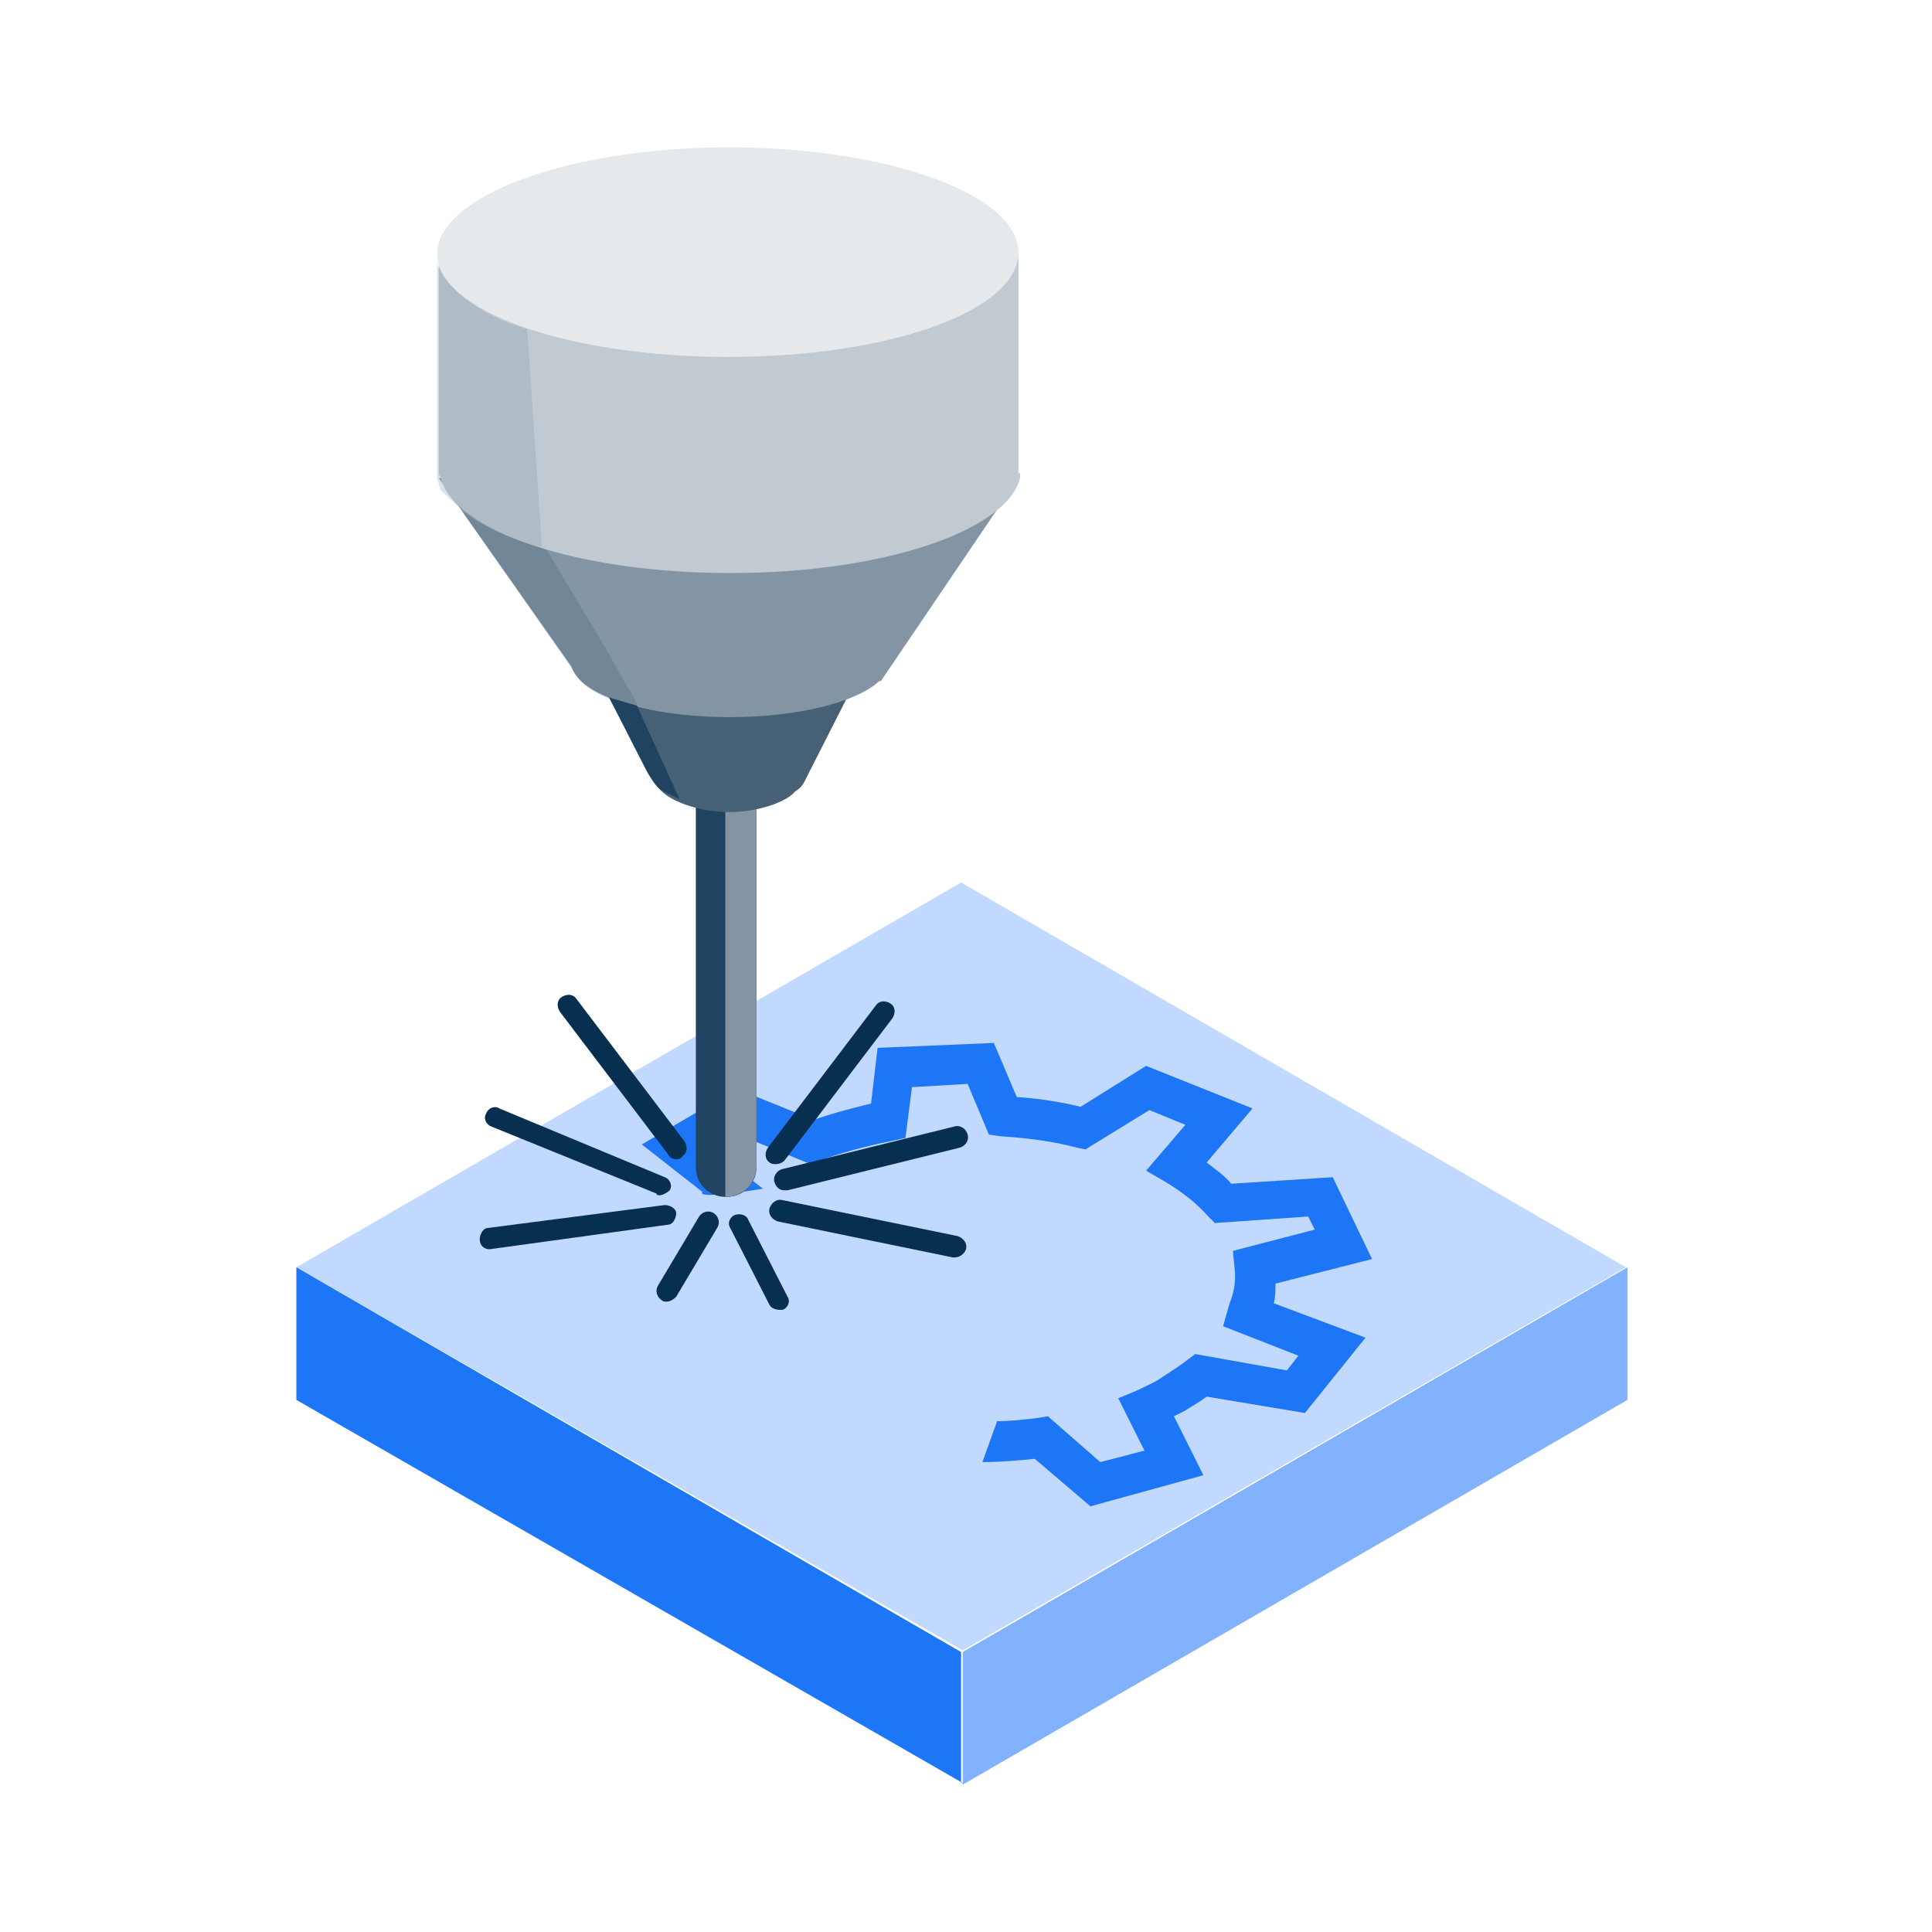 <?xml version="1.0" encoding="utf-8"?>
<!-- Generator: Adobe Illustrator 26.5.0, SVG Export Plug-In . SVG Version: 6.00 Build 0)  -->
<svg version="1.1" id="Metal_Binder_Jetting" xmlns="http://www.w3.org/2000/svg" xmlns:xlink="http://www.w3.org/1999/xlink"
	 x="0px" y="0px" viewBox="0 0 118 118" style="enable-background:new 0 0 118 118;" xml:space="preserve">
<style type="text/css">
	.st0{fill:#98C0F9;}
	.st1{fill:#84B4FB;}
	.st2{fill:#267AF2;}
	.st3{fill:#629FF6;}
	.st4{fill:#466176;}
	.st5{fill:#607789;}
	.st6{fill:#204360;}
	.st7{fill:#8D9DAB;}
	.st8{fill:#E63817;}
	.st9{fill:#8395A4;}
	.st10{fill:#C3DAFB;}
	.st11{fill:#86B5F8;}
	.st12{fill:#4B91F5;}
	.st13{fill:#0E6CF3;}
	.st14{fill:#8495A3;}
	.st15{fill:#476175;}
	.st16{fill:#C2D9FF;}
	.st17{fill:#C3DAFD;}
	.st18{fill:#83B2F8;}
	.st19{opacity:0.41;fill:#267AF2;enable-background:new    ;}
	.st20{fill:#22445F;}
	.st21{fill:#E6E9EC;}
	.st22{fill:#5F7586;}
	.st23{clip-path:url(#SVGID_00000022538700430961734560000012457577354986671532_);}
	.st24{clip-path:url(#SVGID_00000116225884288684475780000011933835151942922909_);}
	.st25{fill:#E6F0FD;}
	.st26{opacity:0.23;fill:#86B5F8;enable-background:new    ;}
	.st27{fill:#C1CAD1;}
	.st28{opacity:0.28;}
	.st29{opacity:0.29;fill:#466176;enable-background:new    ;}
	.st30{fill:#1A6EE8;}
	.st31{fill:#1A5ADE;}
	.st32{fill:#478EF8;}
	.st33{fill:#C1D9FF;}
	.st34{fill:#82B2FD;}
	.st35{fill:#1D76F6;}
	.st36{fill:#7BAEFB;}
	.st37{fill:#71A9FA;}
	.st38{fill:#68A3FA;}
	.st39{fill:#5F9DF9;}
	.st40{fill:#5598F9;}
	.st41{fill:#4C92F8;}
	.st42{fill:#428DF8;}
	.st43{fill:#3987F7;}
	.st44{fill:#3081F7;}
	.st45{fill:#267CF6;}
	.st46{opacity:0.8;fill:#1255E2;enable-background:new    ;}
	.st47{fill:#072B48;}
	.st48{fill:#8193A2;}
	.st49{fill:#1255E2;}
	.st50{fill:#87B5F5;}
	.st51{fill:#4F92F1;}
	.st52{fill:#2D7DED;}
	.st53{fill:#C0C9D0;}
	.st54{fill:#657C8D;}
	.st55{opacity:0.81;fill:#24445E;enable-background:new    ;}
	.st56{fill:#8394A2;}
	.st57{opacity:0.86;fill:#8394A2;enable-background:new    ;}
	.st58{fill:#E5E8EB;}
	.st59{fill:#1F4361;}
	.st60{fill:#072F4F;}
	.st61{clip-path:url(#SVGID_00000031169244847691946630000001630809109538945419_);}
	.st62{opacity:0.45;fill:#82B2FD;enable-background:new    ;}
	.st63{fill:#38546A;}
	.st64{fill:#3A566C;}
	.st65{opacity:0.24;fill:#38546A;enable-background:new    ;}
	.st66{opacity:0.24;fill:#3A566C;enable-background:new    ;}
	.st67{opacity:0.76;fill:#C3DAFD;enable-background:new    ;}
	.st68{fill:#697F90;}
	.st69{display:none;}
	.st70{display:inline;fill:#C1D9FF;}
	.st71{display:inline;fill:#82B2FD;}
	.st72{display:inline;fill:#E6F0FE;}
	.st73{display:inline;fill:#1F4361;}
	.st74{display:inline;fill:#8395A4;}
	.st75{display:inline;fill:#C1CAD1;}
	.st76{display:inline;fill:#466176;}
	.st77{display:inline;fill:#E6E9EC;}
	.st78{display:inline;fill:#1D76F6;}
	.st79{clip-path:url(#SVGID_00000161630660962954453210000006570135521501254845_);fill:#C1D9FC;}
	.st80{clip-path:url(#SVGID_00000161630660962954453210000006570135521501254845_);fill:#83B3F9;}
	.st81{clip-path:url(#SVGID_00000161630660962954453210000006570135521501254845_);fill:#267AF1;}
	.st82{clip-path:url(#SVGID_00000161630660962954453210000006570135521501254845_);fill:#214460;}
	.st83{clip-path:url(#SVGID_00000161630660962954453210000006570135521501254845_);fill:#476175;}
	.st84{clip-path:url(#SVGID_00000161630660962954453210000006570135521501254845_);fill:#C0C9D0;}
	.st85{clip-path:url(#SVGID_00000161630660962954453210000006570135521501254845_);fill:#8394A2;}
	.st86{clip-path:url(#SVGID_00000161630660962954453210000006570135521501254845_);fill:#E5E8EB;}
	.st87{fill:#0E6AEB;}
	.st88{opacity:0.3;fill:#1F4361;enable-background:new    ;}
	.st89{opacity:0.41;fill:#1255E2;enable-background:new    ;}
	.st90{fill:#2130C2;}
	.st91{fill:#092C47;}
	.st92{fill:none;stroke:#092C47;stroke-width:0.85;stroke-linecap:round;stroke-miterlimit:10;}
	.st93{fill:#AECDFA;}
	.st94{fill:#E6F0FE;}
	.st95{fill-rule:evenodd;clip-rule:evenodd;fill:#092C47;}
	.st96{opacity:0.59;fill:#466176;enable-background:new    ;}
	.st97{fill:#597084;}
	.st98{fill:#2F4F69;}
	.st99{fill:#C7CFD6;}
	.st100{fill:none;stroke:#8395A4;stroke-width:0.83;stroke-linecap:round;stroke-linejoin:round;}
	.st101{fill:none;stroke:#267AF2;stroke-width:0.74;stroke-miterlimit:10;stroke-dasharray:1.48,1.48;}
	.st102{fill:none;stroke:#7640EA;stroke-miterlimit:10;}
	.st103{opacity:0.66;fill:#267AF2;enable-background:new    ;}
	.st104{opacity:0.66;fill:#0E6CF3;enable-background:new    ;}
	.st105{opacity:0.56;fill:#466176;enable-background:new    ;}
	.st106{opacity:0.85;fill:#22445F;enable-background:new    ;}
	.st107{opacity:0.13;fill:#E6E9EC;enable-background:new    ;}
	.st108{opacity:0.15;fill:#072B48;enable-background:new    ;}
	.st109{opacity:0.55;fill:#8395A4;enable-background:new    ;}
	.st110{opacity:0.54;fill:#C1CAD1;enable-background:new    ;}
	.st111{opacity:0.72;fill:#466176;enable-background:new    ;}
	.st112{opacity:0.28;fill:#8395A4;enable-background:new    ;}
	.st113{opacity:0.42;fill:#8395A4;enable-background:new    ;}
	.st114{opacity:0.7;fill:#8395A4;enable-background:new    ;}
	.st115{opacity:0.45;fill:url(#SVGID_00000017503490110780650090000010353677651897565367_);enable-background:new    ;}
	.st116{opacity:0.21;fill:url(#SVGID_00000096738735449690965500000009762016757414065077_);enable-background:new    ;}
	.st117{opacity:0.23;}
	.st118{fill:url(#SVGID_00000096771485845796297650000016066271369796698793_);}
	.st119{fill:url(#SVGID_00000093178714788936954440000010572185061846449033_);}
	.st120{fill:#FFFFFF;}
	.st121{fill-rule:evenodd;clip-rule:evenodd;fill:#FFFFFF;}
	.st122{fill-rule:evenodd;clip-rule:evenodd;fill:#476175;}
	.st123{opacity:0.7;fill:#476175;enable-background:new    ;}
	.st124{opacity:0.8;fill:#22445F;enable-background:new    ;}
	.st125{fill:#738697;}
	.st126{opacity:0.4;fill:#5A7184;enable-background:new    ;}
	.st127{opacity:0.86;fill:#E6E9EC;enable-background:new    ;}
	.st128{fill:#D8DDE2;}
	.st129{opacity:0.94;fill:#C1CAD1;enable-background:new    ;}
	.st130{opacity:0.66;fill:#C1CAD1;enable-background:new    ;}
	.st131{opacity:0.9;fill:#C1CAD1;enable-background:new    ;}
	.st132{opacity:0.28;fill:#22445F;enable-background:new    ;}
	.st133{opacity:0.21;fill:#476175;enable-background:new    ;}
	.st134{opacity:0.34;fill:#8495A3;enable-background:new    ;}
	.st135{opacity:0.48;fill:#0E6AED;enable-background:new    ;}
	.st136{opacity:0.46;fill:#4B91F5;enable-background:new    ;}
	.st137{opacity:0.46;fill:#C3DAFB;enable-background:new    ;}
	.st138{opacity:0.46;fill:#E6F0FD;enable-background:new    ;}
	.st139{fill:#F5F7F8;}
	.st140{fill:url(#SVGID_00000145749082857582394370000017274667941583873455_);}
	
		.st141{opacity:0.51;fill:url(#SVGID_00000105417160451655763730000009553936671277779635_);fill-opacity:0.99;enable-background:new    ;}
	.st142{opacity:0.45;fill:#8395A4;enable-background:new    ;}
	.st143{opacity:0.83;fill:#466176;enable-background:new    ;}
	.st144{opacity:0.32;fill:#E6E9EC;enable-background:new    ;}
	.st145{fill:#32535C;}
	.st146{opacity:0.5;fill:#8395A4;enable-background:new    ;}
	.st147{opacity:0.26;fill:#C3DAFD;enable-background:new    ;}
	.st148{fill:#0A304E;}
	.st149{opacity:0.44;fill:#C3DAFD;enable-background:new    ;}
	.st150{opacity:0.43;fill:#466176;enable-background:new    ;}
	.st151{opacity:0.65;fill:#8395A4;enable-background:new    ;}
	.st152{fill:none;stroke:#267AF2;stroke-miterlimit:10;}
	.st153{fill:none;stroke:#267AF2;stroke-miterlimit:10;stroke-dasharray:2,2;}
	.st154{opacity:0.34;fill:#E6E9EC;enable-background:new    ;}
	.st155{opacity:0.63;fill:#C1CAD1;enable-background:new    ;}
	.st156{opacity:0.39;fill:#8395A4;enable-background:new    ;}
	.st157{opacity:0.52;fill:#466176;enable-background:new    ;}
	.st158{opacity:0.34;fill:#476175;enable-background:new    ;}
	.st159{fill:#13BF87;}
	.st160{fill:#4800E3;}
	.st161{fill:#0E6AED;}
	.st162{opacity:0.64;fill:#C1CAD1;enable-background:new    ;}
	.st163{opacity:0.43;fill:#2437BF;enable-background:new    ;}
	.st164{fill:#8395A4;stroke:#C1CAD1;stroke-width:0.5;stroke-miterlimit:10;}
	.st165{opacity:0.84;}
	.st166{fill:#1A5ADE;stroke:#86B5F8;stroke-width:0.5;stroke-miterlimit:10;}
	.st167{opacity:0.45;fill:#86B5F8;enable-background:new    ;}
	.st168{opacity:0.16;fill:#F6F9FF;enable-background:new    ;}
	.st169{fill:none;stroke:#092C47;stroke-linecap:round;stroke-linejoin:round;}
	.st170{opacity:0.66;fill:#072F4F;enable-background:new    ;}
	.st171{opacity:0.66;}
	.st172{opacity:0.45;fill:#1F4361;enable-background:new    ;}
	.st173{opacity:0.22;fill:#8395A4;enable-background:new    ;}
	.st174{opacity:0.47;fill:#FFFFFF;enable-background:new    ;}
	.st175{opacity:0.54;fill:#C3DAFD;enable-background:new    ;}
	.st176{opacity:0.62;fill:#C3DAFD;enable-background:new    ;}
	.st177{opacity:0.36;fill:#FFFFFF;enable-background:new    ;}
	.st178{fill:#C1CAD1;stroke:#22445F;stroke-width:0.25;stroke-miterlimit:10;stroke-dasharray:1,1;}
	.st179{fill:#E6E9EC;stroke:#000000;stroke-width:0.25;stroke-dasharray:1,1;}
	.st180{opacity:0.82;fill:#8495A3;enable-background:new    ;}
	.st181{fill:#2437BF;}
	.st182{opacity:0.77;fill:#C1CAD1;enable-background:new    ;}
	.st183{opacity:0.69;fill:#C1CAD1;stroke:#22445F;stroke-width:0.25;stroke-dasharray:1,1;enable-background:new    ;}
	.st184{opacity:0.7;fill:#8495A3;enable-background:new    ;}
	.st185{opacity:0.61;fill:#267AF2;enable-background:new    ;}
	.st186{opacity:0.56;fill:#267AF2;enable-background:new    ;}
</style>
<path class="st33" d="M58.8,100.8L18.1,77.4l40.6-23.5l40.6,23.5L58.8,100.8z"/>
<path class="st34" d="M99.4,85.5l-40.6,23.5v-8.1l40.6-23.5V85.5z"/>
<path class="st35" d="M58.8,108.9L18.1,85.5v-8.1l40.6,23.5V108.9z"/>
<path class="st35" d="M77.9,78.4l5.9-1.5l-2.4-5l-6.2,0.4c-0.4-0.5-1-0.9-1.5-1.3l2.8-3.3l-6.5-2.6L66,67.6
	c-1.2-0.3-2.5-0.5-3.9-0.6l-1.4-3.3L53.6,64l-0.4,3.4c-1.2,0.3-2.4,0.6-3.5,1L45,66.5l-5.8,3.4l3.7,2.9c-0.4,0.5,3.7-0.2,3.7-0.2
	l-3.1-2.4l1.6-0.9l4.4,1.8l0.5-0.2c1.4-0.5,2.9-0.9,4.4-1.2l0.9-0.2l0.4-3.1l3.4-0.2l1.3,3.1l0.7,0.1c1.6,0.1,3.2,0.3,4.7,0.7
	l0.5,0.1l3.9-2.4l2.2,0.9l-2.4,2.8l1.2,0.7c1,0.6,1.9,1.3,2.6,2.1l0.4,0.4l5.7-0.4l0.4,0.8l-5,1.3l0.1,1c0.1,0.7,0,1.5-0.3,2.2
	L74.7,81l4.6,1.8l-0.7,0.9L73,82.7l-0.4,0.3c-0.5,0.4-1,0.7-1.6,1.1c-0.4,0.3-0.9,0.5-1.5,0.8l-1.2,0.5l1.6,3.2l-2.7,0.7L64,86.5
	l-0.6,0.1c-0.8,0.1-1.7,0.2-2.5,0.2L60,89.3c1.1,0,2.2-0.1,3.2-0.2l3.4,2.9l6.9-1.9l-1.8-3.6c0.2-0.1,0.4-0.2,0.6-0.3
	c0.5-0.3,1-0.6,1.4-0.9l6,1l3.7-4.6l-5.6-2.1C77.9,79.2,77.9,78.8,77.9,78.4L77.9,78.4z"/>
<path class="st59" d="M44.4,44.6h-0.1c-1,0-1.8,0.8-1.8,1.8v24.9c0,1,0.8,1.8,1.8,1.8h0.1c1,0,1.8-0.8,1.8-1.8V46.4
	C46.2,45.4,45.4,44.6,44.4,44.6z"/>
<path class="st9" d="M44.3,44.6C44.3,44.6,44.3,44.6,44.3,44.6c1.1,0,1.9,0.9,1.9,1.9v24.7c0,1.1-0.8,1.9-1.9,1.9c0,0,0,0,0,0V44.6z
	"/>
<path class="st4" d="M48,48.5l-6.8,0.1c-0.5,0-0.9-0.3-1.1-0.7l-3.5-6.4c-0.5-0.8,0.2-1.9,1.1-1.9h13.5c1,0,1.6,1,1.1,1.9l-3.2,6.3
	C48.9,48.2,48.4,48.5,48,48.5L48,48.5z"/>
<path class="st4" d="M48.7,48c0,0.7-2,1.6-4.2,1.6s-4.3-1-4.3-1.7c0-0.7,2.1-1,4.3-1S48.7,47.3,48.7,48L48.7,48z"/>
<path class="st9" d="M62.2,29.2H26.8l8.1,11.5c0.5,1.8,4.7,3.1,9.7,3.1c4.1,0,7.7-0.9,9.1-2.2h0.1L62.2,29.2L62.2,29.2z"/>
<path class="st27" d="M62.2,28.9c0-0.1,0-0.1,0-0.2c0-0.1,0-0.1,0-0.2v-13H26.8V29l0.1,0.1c0.7,3.3,8.3,5.9,17.7,5.9
	s16.9-2.6,17.7-5.8l0-0.1V28.9L62.2,28.9z"/>
<path class="st21" d="M44.5,21.8c9.8,0,17.7-2.8,17.7-6.4c0-3.5-7.9-6.4-17.7-6.4S26.7,12,26.7,15.5C26.7,19,34.7,21.8,44.5,21.8z"
	/>
<g class="st28">
	<path class="st9" d="M32.2,20.1l0.9,13.3c-2.8-0.5-5-2.2-6.2-3.5c0-0.1-0.2-0.6-0.2-0.7V16.1C27.1,17.4,29.2,19.3,32.2,20.1
		L32.2,20.1z"/>
</g>
<path class="st29" d="M38,41.4l-0.5-0.9L37,39.6l-3.6-6c-0.1,0-0.1-0.1-0.2-0.1c-0.6-0.2-2.1-0.6-3.2-1.2c-1-0.5-1.8-1.1-1.8-1.1
	l7.2,10.3h0c0,0,0,0.1,0.1,0.1c0.2,0.4,1.8,1.3,3.5,1.6l-0.4-0.8L38,41.4L38,41.4z"/>
<path class="st59" d="M37.2,42.6l1.7,0.5l2.6,5.7c0,0-0.9-0.4-1.2-0.6c-0.3-0.2-0.8-1.1-0.8-1.1L37.2,42.6L37.2,42.6z"/>
<path class="st60" d="M47.4,71.1c-0.1,0-0.3,0-0.4-0.1c-0.3-0.2-0.3-0.6-0.1-0.9l6.6-8.7c0.2-0.3,0.6-0.3,0.9-0.1
	c0.3,0.2,0.3,0.6,0.1,0.9l-6.6,8.7C47.8,71,47.6,71.1,47.4,71.1L47.4,71.1z"/>
<path class="st60" d="M47.9,72.7c-0.3,0-0.5-0.2-0.6-0.5c-0.1-0.3,0.1-0.7,0.5-0.8l10.5-2.6c0.3-0.1,0.7,0.1,0.8,0.5
	c0.1,0.3-0.1,0.7-0.5,0.8l-10.5,2.6C48.1,72.7,48,72.7,47.9,72.7z"/>
<path class="st60" d="M58.3,76.8c0,0-0.1,0-0.1,0l-10.7-2.2c-0.3-0.1-0.6-0.4-0.5-0.8c0.1-0.3,0.4-0.6,0.8-0.5l10.7,2.2
	c0.3,0.1,0.6,0.4,0.5,0.8C58.9,76.6,58.6,76.8,58.3,76.8L58.3,76.8z"/>
<path class="st60" d="M41.3,70.8c-0.2,0-0.4-0.1-0.5-0.3l-6.6-8.7c-0.2-0.3-0.2-0.7,0.1-0.9c0.3-0.2,0.7-0.2,0.9,0.1l6.6,8.7
	c0.2,0.3,0.2,0.7-0.1,0.9C41.6,70.8,41.4,70.8,41.3,70.8L41.3,70.8z"/>
<path class="st60" d="M40.3,73c-0.1,0-0.2,0-0.2-0.1L30,68.8c-0.3-0.1-0.5-0.5-0.3-0.8c0.1-0.3,0.5-0.5,0.8-0.3l10.1,4.2
	c0.3,0.1,0.5,0.5,0.3,0.8C40.8,72.8,40.5,73,40.3,73L40.3,73z"/>
<path class="st60" d="M29.9,76.3c-0.3,0-0.6-0.2-0.6-0.6c0-0.3,0.2-0.7,0.5-0.7l10.8-1.4c0.3,0,0.7,0.2,0.7,0.5
	c0,0.3-0.2,0.7-0.5,0.7L29.9,76.3C30,76.3,30,76.3,29.9,76.3L29.9,76.3z"/>
<path class="st60" d="M40.7,79.5c-0.1,0-0.2,0-0.3-0.1c-0.3-0.2-0.4-0.6-0.2-0.9l2.5-4.2c0.2-0.3,0.6-0.4,0.9-0.2
	c0.3,0.2,0.4,0.6,0.2,0.9l-2.5,4.2C41.1,79.4,40.9,79.5,40.7,79.5L40.7,79.5z"/>
<path class="st60" d="M47.6,80c-0.2,0-0.5-0.1-0.6-0.3l-2.4-4.7c-0.2-0.3,0-0.7,0.3-0.8s0.7,0,0.8,0.3l2.4,4.7
	c0.2,0.3,0,0.7-0.3,0.8C47.8,80,47.7,80,47.6,80L47.6,80z"/>
</svg>
